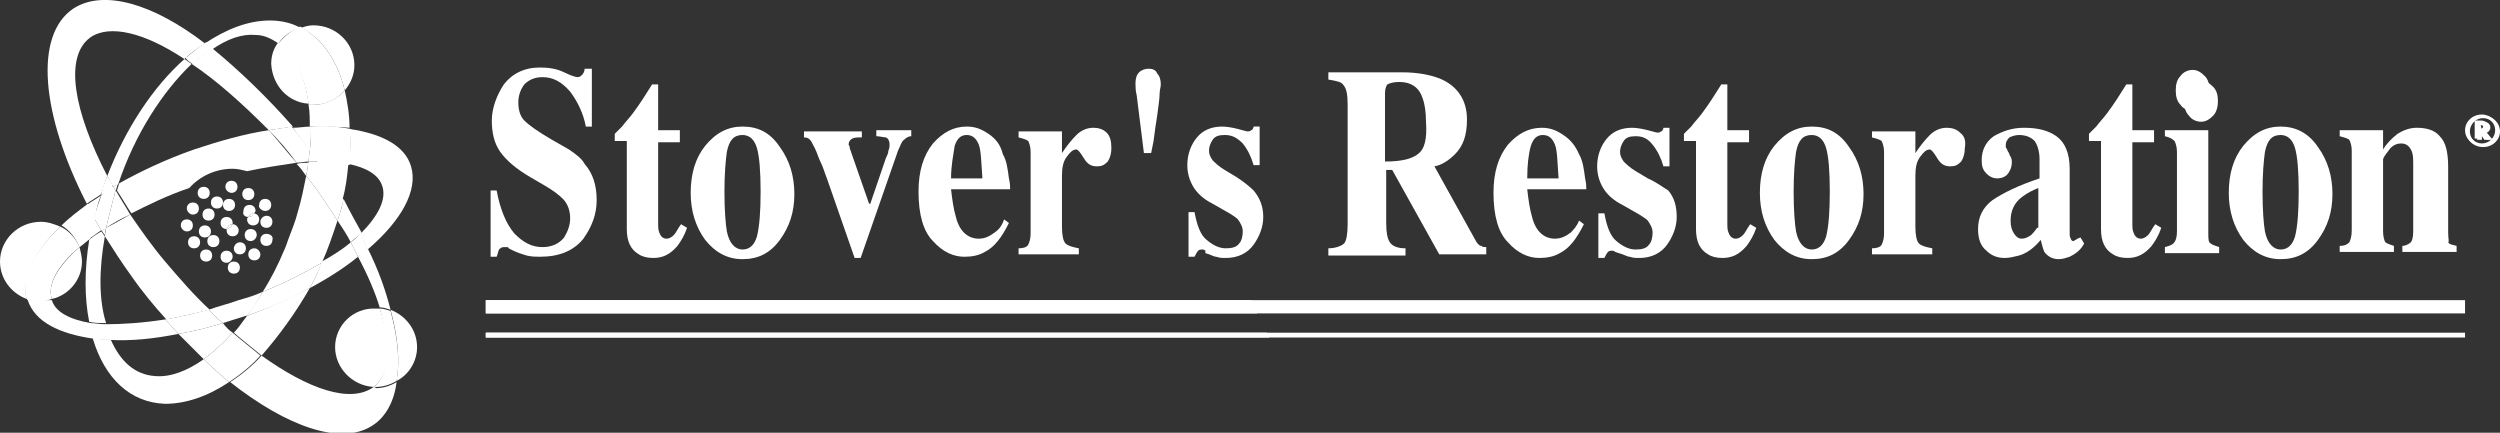 <svg xmlns="http://www.w3.org/2000/svg" xmlns:xlink="http://www.w3.org/1999/xlink" id="Layer_1" x="0px" y="0px" viewBox="0 0 207.4 35.9" style="enable-background:new 0 0 207.4 35.9;" xml:space="preserve">
<rect x="0" y="0" width="207.4" height="35.9" fill="#333333" stroke="none"/>
<style type="text/css">
	.st0{fill:#FFFFFF;}
</style>
<path class="st0" d="M14.8,27.7c-0.4-0.4-0.7-0.8-1.1-1.2c-1.9,0.3-3.6,0.4-5,0.4c0.1,0.5,0.3,0.9,0.4,1.3  C10.9,28.3,12.8,28.1,14.8,27.7"></path>
<path class="st0" d="M28.9,13.6c1.5,0.3,2.5,0.9,2.8,1.8c0.4,1.1-0.3,2.5-1.8,4c0.2,0.4,0.4,0.9,0.6,1.3c2.8-2.4,4.2-4.9,3.6-6.9  c-0.5-1.7-2.4-2.7-5.1-3.1C29.1,11.6,29.1,12.6,28.9,13.6"></path>
<path class="st0" d="M25.7,12.5c0.1-0.7,0.1-1.3,0.1-2c-0.5,0-1,0.1-1.5,0.1C24.7,11.2,25.2,11.8,25.7,12.5"></path>
<path class="st0" d="M15.7,15.6c0.9-1,2.2-1.6,3.6-1.6c0.4,0,0.8,0.1,1.2,0.2c1.4-0.3,2.8-0.5,4.1-0.7c-0.8-0.9-1.5-1.8-2.3-2.7  c-2,0.3-4.1,0.9-6.2,1.6c-2.3,0.8-4.4,1.8-6.2,2.8c-0.1,0.2-0.1,0.4-0.2,0.6c0.4,0.6,0.8,1.3,1.2,1.9C12.3,17,13.9,16.2,15.7,15.6"></path>
<path class="st0" d="M19.8,24.9c-0.8,0.3-1.7,0.5-2.5,0.8c0.4,0.4,0.8,0.8,1.2,1.1c0.6-0.2,1.3-0.4,1.9-0.6c0,0,0.1,0,0.1,0  c0.5-0.6,0.9-1.3,1.3-2C21.2,24.5,20.5,24.7,19.8,24.9"></path>
<path class="st0" d="M25.7,23.9c1.5-0.8,2.9-1.7,4-2.6c-0.2-0.4-0.4-0.8-0.6-1.2c-0.7,0.6-1.5,1.1-2.4,1.6  C26.4,22.5,26.1,23.2,25.7,23.9"></path>
<path class="st0" d="M6.6,20.5c0.3-0.2,0.6-0.5,0.9-0.7c0.1-0.6,0.2-1.1,0.4-1.7c-0.2-0.4-0.4-0.8-0.6-1.2c-0.8,0.6-1.6,1.2-2.2,1.8  C5.8,19.1,6.3,19.8,6.6,20.5"></path>
<path class="st0" d="M4.3,24.9C4.3,24.9,4.3,24.9,4.3,24.9c-0.3,0-0.6,0-0.9,0c-0.4,0-0.8-0.1-1.2-0.2c0,0.1,0,0.1,0.1,0.2  c0.6,1.8,2.6,2.8,5.5,3.2c-0.1-0.4-0.2-0.9-0.3-1.3C5.8,26.5,4.6,25.9,4.3,24.9"></path>
<path class="st0" d="M14.8,27.7c0.7,0.7,1.4,1.4,2.1,2.1c0.8-0.6,1.6-1.3,2.4-2.2c-0.3-0.2-0.6-0.5-0.8-0.8  C17.2,27.2,16,27.5,14.8,27.7"></path>
<path class="st0" d="M22.3,10.8c0.7-0.1,1.3-0.2,2-0.3C22.1,8,19.8,5.8,17.6,4c-0.6,0.4-1.1,0.8-1.7,1.3C18,6.7,20.1,8.6,22.3,10.8"></path>
<path class="st0" d="M31,32.1C30.9,32.1,30.9,32.1,31,32.1c-1.9,1.4-5.4,0.2-9.3-2.6c-0.8,0.9-1.7,1.6-2.6,2.2  c4.7,3.7,9.2,5.3,11.8,3.6c1.1-0.7,1.8-2,2-3.6c-0.5,0.3-1.1,0.5-1.7,0.5C31.1,32.1,31,32.1,31,32.1"></path>
<path class="st0" d="M8.9,14.6C6.1,9.2,5.3,4.7,7.5,3.1C9.1,2,12,2.7,15.3,4.9c0.5-0.5,1.1-0.9,1.7-1.3C12.7,0.3,8.6-0.9,6.1,0.7  C2.8,2.9,3.4,9.5,7.2,16.9c0.4-0.3,0.8-0.5,1.2-0.8C8.6,15.6,8.7,15.1,8.9,14.6"></path>
<path class="st0" d="M31.5,25.5c0.3,0,0.6,0.1,0.9,0.2c-0.4-1.6-1-3.3-1.9-5.1c-0.3,0.2-0.5,0.4-0.8,0.7  C30.5,22.8,31.1,24.2,31.5,25.5"></path>
<path class="st0" d="M9.6,15.8c-0.1,0.2-0.1,0.5-0.2,0.7c-0.2,0.8-0.4,1.6-0.6,2.4c0.6-0.4,1.3-0.8,2-1.1  C10.4,17.1,10,16.5,9.6,15.8"></path>
<path class="st0" d="M17.3,25.7c-1.2,0.3-2.4,0.6-3.6,0.8c0.4,0.4,0.7,0.8,1.1,1.2c1.2-0.2,2.4-0.5,3.7-0.9  C18.1,26.5,17.7,26.1,17.3,25.7"></path>
<path class="st0" d="M22.3,10.8c0.8,0.8,1.6,1.7,2.3,2.7c0.3,0,0.7-0.1,1-0.1c0-0.3,0.1-0.7,0.1-1c-0.5-0.6-1-1.3-1.5-1.9  C23.6,10.6,22.9,10.7,22.3,10.8"></path>
<path class="st0" d="M29.1,20.1c0.2,0.4,0.4,0.8,0.6,1.2c0.3-0.2,0.6-0.4,0.8-0.7c-0.2-0.4-0.4-0.8-0.6-1.3  C29.7,19.6,29.4,19.9,29.1,20.1"></path>
<path class="st0" d="M8,17.4c0.1-0.4,0.2-0.8,0.4-1.2c-0.4,0.3-0.8,0.5-1.2,0.8c0.2,0.4,0.4,0.8,0.6,1.2C7.9,17.9,8,17.6,8,17.4"></path>
<path class="st0" d="M13.7,21.7c-1.1-1.3-2-2.6-2.9-3.9c-0.7,0.4-1.4,0.8-2,1.1c0,0.2-0.1,0.5-0.1,0.7c0.7,1.1,1.4,2.2,2.2,3.3  c0.9,1.3,1.9,2.5,2.9,3.6c1.1-0.2,2.3-0.5,3.6-0.8C16.1,24.5,14.9,23.1,13.7,21.7"></path>
<path class="st0" d="M28.2,17.7c-0.1,0.2-0.1,0.4-0.2,0.6c0.4,0.6,0.8,1.2,1.1,1.8c0.3-0.3,0.6-0.5,0.9-0.8c-0.5-0.9-1-1.8-1.5-2.8  C28.4,17,28.3,17.4,28.2,17.7"></path>
<path class="st0" d="M25.4,14.6c0.1-0.4,0.1-0.8,0.2-1.1c-0.3,0-0.7,0-1,0.1c0,0,0.1,0.1,0.1,0.1C24.9,13.9,25.2,14.3,25.4,14.6"></path>
<path class="st0" d="M25.7,23.9c-1.6,0.8-3.3,1.6-5.2,2.3c-0.4,0.5-0.7,1-1.1,1.4c0.8,0.7,1.6,1.3,2.3,1.9  C23.1,27.9,24.5,26,25.7,23.9"></path>
<path class="st0" d="M21.2,2.9c0.7,0,1.3,0.3,1.9,0.7c0.4-0.6,1.1-1.1,1.8-1.3c-0.7-0.4-1.6-0.6-2.5-0.6c-1.8,0-3.6,0.7-5.4,1.9  c0.2,0.2,0.4,0.3,0.6,0.5C18.9,3.2,20.1,2.8,21.2,2.9"></path>
<path class="st0" d="M9.8,15.3c1.4-4.2,3.7-7.7,6.1-10c-0.2-0.1-0.4-0.3-0.6-0.4c-2.6,2.3-4.9,5.8-6.4,9.7c0.2,0.3,0.3,0.6,0.5,0.9  C9.6,15.4,9.7,15.3,9.8,15.3"></path>
<path class="st0" d="M12.9,31.2c-1.7-0.1-2.9-1.2-3.7-3c-0.5,0-1-0.1-1.5-0.1c1,3.3,3.1,5.3,6,5.4c1.7,0,3.5-0.6,5.3-1.8  c-0.7-0.6-1.4-1.2-2.1-1.9C15.5,30.8,14.1,31.3,12.9,31.2"></path>
<path class="st0" d="M26,8.7c-0.1,0-0.2,0-0.4,0c0.1,0.6,0.1,1.2,0.1,1.8c1.2,0,2.3,0,3.3,0.1c0-1.1-0.2-2.2-0.4-3.1  C28,8.2,27,8.7,26,8.7"></path>
<path class="st0" d="M21.8,24.2c-0.4,0.7-0.9,1.4-1.3,2c1.9-0.7,3.6-1.4,5.2-2.3c0.4-0.7,0.7-1.4,1-2.1  C25.3,22.6,23.6,23.5,21.8,24.2"></path>
<path class="st0" d="M9.4,15.5c0.1,0.1,0.1,0.2,0.2,0.3c0.1-0.2,0.1-0.4,0.2-0.6C9.7,15.3,9.6,15.4,9.4,15.5"></path>
<path class="st0" d="M7.8,18.1c-0.1,0.6-0.3,1.1-0.4,1.7c0.3-0.2,0.6-0.4,1-0.7C8.2,18.8,8,18.4,7.8,18.1"></path>
<path class="st0" d="M25.8,10.5c0,0.6,0,1.3-0.1,2c0.1,0.2,0.3,0.4,0.4,0.6c0.1,0.1,0.2,0.3,0.3,0.4c1,0,1.8,0.1,2.6,0.2  c0.1-1,0.1-2.1,0.1-3C28.1,10.5,26.9,10.4,25.8,10.5"></path>
<path class="st0" d="M8.8,26.9c-0.5,0-0.9-0.1-1.4-0.1c0.1,0.5,0.2,0.9,0.3,1.3c0.5,0.1,1,0.1,1.5,0.1C9,27.8,8.9,27.4,8.8,26.9"></path>
<path class="st0" d="M8.7,19.6c-0.1-0.1-0.2-0.3-0.3-0.4c-0.3,0.2-0.7,0.4-1,0.7C7,22.4,7,24.7,7.4,26.7c0.4,0.1,0.9,0.1,1.4,0.1  C8.2,24.9,8.2,22.4,8.7,19.6"></path>
<path class="st0" d="M23.9,19.9c-0.1,0.3-0.2,0.6-0.3,0.8c-0.5,1.2-1.1,2.4-1.8,3.5c1.8-0.7,3.5-1.6,4.9-2.4  c0.5-1.1,0.9-2.3,1.3-3.5c-0.8-1.2-1.6-2.5-2.6-3.7c-0.2,1-0.4,2-0.7,3C24.5,18.4,24.2,19.1,23.9,19.9"></path>
<path class="st0" d="M28.9,13.6c-0.7-0.1-1.6-0.2-2.6-0.2c0.7,1.1,1.4,2.1,2.1,3.2C28.7,15.6,28.8,14.6,28.9,13.6"></path>
<path class="st0" d="M23.9,19.9c-0.1,0.3-0.2,0.5-0.3,0.8C23.7,20.4,23.8,20.2,23.9,19.9"></path>
<path class="st0" d="M19.3,27.6c-0.8,0.9-1.6,1.6-2.4,2.2c0.7,0.7,1.4,1.3,2.1,1.9c0.9-0.6,1.8-1.3,2.6-2.2  C20.9,28.9,20.1,28.3,19.3,27.6"></path>
<path class="st0" d="M16,5.3c0.5-0.5,1.1-0.9,1.7-1.3c-0.2-0.2-0.4-0.3-0.6-0.5c-0.6,0.4-1.1,0.8-1.7,1.3C15.5,5,15.8,5.2,16,5.3"></path>
<path class="st0" d="M8.9,14.6c-0.2,0.5-0.4,1-0.5,1.6c0.3-0.2,0.7-0.4,1-0.6C9.3,15.2,9.1,14.9,8.9,14.6"></path>
<path class="st0" d="M8.8,18.9c0.2-0.8,0.4-1.6,0.6-2.4c0.1-0.2,0.1-0.5,0.2-0.7c-0.1-0.1-0.1-0.2-0.2-0.3c-0.4,0.2-0.7,0.4-1,0.7  C8.3,16.6,8.1,17,8,17.4c-0.1,0.2-0.1,0.5-0.2,0.7c0.2,0.3,0.4,0.7,0.6,1C8.6,19.1,8.7,19,8.8,18.9"></path>
<path class="st0" d="M26.4,13.4c-0.1-0.1-0.2-0.3-0.3-0.4c-0.1-0.2-0.3-0.4-0.4-0.6c0,0.3-0.1,0.6-0.1,1  C25.9,13.4,26.1,13.4,26.4,13.4"></path>
<path class="st0" d="M25.4,14.6c1,1.2,1.8,2.5,2.6,3.7c0.1-0.2,0.1-0.4,0.2-0.6c0.1-0.4,0.2-0.7,0.3-1.1c-0.6-1.1-1.3-2.1-2.1-3.2  c-0.3,0-0.5,0-0.8,0C25.5,13.8,25.5,14.2,25.4,14.6"></path>
<path class="st0" d="M8.4,19.1c0.1,0.1,0.2,0.3,0.3,0.4c0-0.2,0.1-0.5,0.1-0.7C8.7,19,8.6,19.1,8.4,19.1"></path>
<path class="st0" d="M5,18.8c-0.5-0.2-1-0.4-1.6-0.4c-1.9,0-3.4,1.5-3.4,3.3c0,1.4,0.9,2.6,2.2,3.1C1.8,23,2.9,20.8,5,18.8"></path>
<path class="st0" d="M4.3,24.8c-0.4-1.2,0.5-2.8,2.3-4.3c-0.3-0.7-0.9-1.4-1.6-1.7c-2.2,2.1-3.3,4.2-2.8,6C2.6,24.9,3,25,3.4,25  C3.7,25,4,24.9,4.3,24.8"></path>
<path class="st0" d="M6.8,21.7c0-0.4-0.1-0.8-0.2-1.2c-1.8,1.6-2.7,3.1-2.3,4.3C5.7,24.5,6.8,23.2,6.8,21.7"></path>
<path class="st0" d="M27.8,28.8c0,1.7,1.4,3.2,3.2,3.3c1.4-1.1,1.5-3.5,0.5-6.5c-0.1,0-0.2,0-0.3,0C29.3,25.5,27.8,27,27.8,28.8"></path>
<path class="st0" d="M34.6,28.8c0-1.4-0.9-2.6-2.2-3.1c0.6,2.2,0.8,4.2,0.5,5.9C33.9,31.1,34.6,30,34.6,28.8"></path>
<path class="st0" d="M32.4,25.8c-0.3-0.1-0.6-0.2-0.9-0.2c0.9,3.1,0.8,5.5-0.5,6.5c0.1,0,0.1,0,0.2,0c0.6,0,1.2-0.2,1.7-0.5  C33.2,30,33,28,32.4,25.8"></path>
<path class="st0" d="M28.6,7.5c0.5-0.6,0.8-1.3,0.8-2.1c0-1.8-1.5-3.3-3.4-3.3c-0.4,0-0.7,0.1-1,0.2C26.7,3.2,28,5,28.6,7.5"></path>
<path class="st0" d="M25.6,8.6c-0.3-2.4-1.2-4.2-2.5-5.1c-0.4,0.5-0.6,1.1-0.6,1.8C22.6,7.1,23.9,8.5,25.6,8.6"></path>
<path class="st0" d="M23.1,3.6c1.3,0.9,2.2,2.7,2.5,5.1c0.1,0,0.2,0,0.4,0c1.1,0,2-0.5,2.6-1.2C28,5,26.7,3.2,24.9,2.2  C24.2,2.5,23.6,3,23.1,3.6"></path>
<path class="st0" d="M15.5,19.2c0.3,0,0.5-0.2,0.5-0.5c0-0.3-0.2-0.5-0.5-0.5c-0.3,0-0.5,0.2-0.5,0.5C15,18.9,15.2,19.2,15.5,19.2"></path>
<path class="st0" d="M16.1,19.6c-0.3,0-0.5,0.2-0.5,0.5c0,0.3,0.2,0.5,0.5,0.5c0.3,0,0.5-0.2,0.5-0.5C16.6,19.8,16.4,19.6,16.1,19.6  "></path>
<path class="st0" d="M17.1,20.7c-0.3,0-0.5,0.2-0.5,0.5c0,0.3,0.2,0.5,0.5,0.5c0.3,0,0.5-0.2,0.5-0.5C17.6,20.9,17.4,20.7,17.1,20.7  "></path>
<path class="st0" d="M19.4,21.7c-0.3,0-0.5,0.2-0.5,0.5c0,0.3,0.2,0.5,0.5,0.5c0.3,0,0.5-0.2,0.5-0.5C19.9,21.9,19.7,21.7,19.4,21.7  "></path>
<path class="st0" d="M19.3,21.3c0-0.3-0.2-0.5-0.5-0.5c-0.3,0-0.5,0.2-0.5,0.5c0,0.3,0.2,0.5,0.5,0.5C19.1,21.8,19.3,21.5,19.3,21.3  "></path>
<path class="st0" d="M17.7,19.5c-0.3,0-0.5,0.2-0.5,0.5c0,0.3,0.2,0.5,0.5,0.5c0.3,0,0.5-0.2,0.5-0.5C18.2,19.7,18,19.5,17.7,19.5"></path>
<path class="st0" d="M16.5,19.2c0,0.3,0.2,0.5,0.5,0.5c0.3,0,0.5-0.2,0.5-0.5c0-0.3-0.2-0.5-0.5-0.5C16.7,18.7,16.5,18.9,16.5,19.2"></path>
<path class="st0" d="M19.4,20.6c0,0.3,0.2,0.5,0.5,0.5c0.3,0,0.5-0.2,0.5-0.5c0-0.3-0.2-0.5-0.5-0.5C19.6,20.1,19.4,20.4,19.4,20.6"></path>
<path class="st0" d="M21.1,20.6c-0.3,0-0.5,0.2-0.5,0.5c0,0.3,0.2,0.5,0.5,0.5c0.3,0,0.5-0.2,0.5-0.5C21.6,20.9,21.4,20.6,21.1,20.6  "></path>
<path class="st0" d="M16,17.8c0.3,0,0.5-0.2,0.5-0.5c0-0.3-0.2-0.5-0.5-0.5c-0.3,0-0.5,0.2-0.5,0.5C15.5,17.5,15.7,17.8,16,17.8"></path>
<path class="st0" d="M16.9,16.5c0.3,0,0.5-0.2,0.5-0.5c0-0.3-0.2-0.5-0.5-0.5c-0.3,0-0.5,0.2-0.5,0.5C16.4,16.3,16.6,16.5,16.9,16.5  "></path>
<path class="st0" d="M17.8,17.8c0-0.3-0.2-0.5-0.5-0.5c-0.3,0-0.5,0.2-0.5,0.5c0,0.3,0.2,0.5,0.5,0.5C17.6,18.3,17.8,18.1,17.8,17.8  "></path>
<path class="st0" d="M18,17.3c0.3,0,0.5-0.2,0.5-0.5c0-0.3-0.2-0.5-0.5-0.5c-0.3,0-0.5,0.2-0.5,0.5C17.5,17.1,17.7,17.3,18,17.3"></path>
<path class="st0" d="M19.2,16c0.3,0,0.5-0.2,0.5-0.5c0-0.3-0.2-0.5-0.5-0.5c-0.3,0-0.5,0.2-0.5,0.5C18.7,15.8,19,16,19.2,16"></path>
<path class="st0" d="M20.6,16.6c0.3,0,0.5-0.2,0.5-0.5c0-0.3-0.2-0.5-0.5-0.5c-0.3,0-0.5,0.2-0.5,0.5C20.1,16.4,20.3,16.6,20.6,16.6  "></path>
<path class="st0" d="M22,17.5c0.3,0,0.5-0.2,0.5-0.5c0-0.3-0.2-0.5-0.5-0.5c-0.3,0-0.5,0.2-0.5,0.5C21.4,17.2,21.7,17.5,22,17.5"></path>
<path class="st0" d="M21.6,18.4c0,0.3,0.2,0.5,0.5,0.5c0.3,0,0.5-0.2,0.5-0.5c0-0.3-0.2-0.5-0.5-0.5C21.9,17.9,21.6,18.1,21.6,18.4"></path>
<path class="st0" d="M22.1,19.4c-0.3,0-0.5,0.2-0.5,0.5c0,0.3,0.2,0.5,0.5,0.5c0.3,0,0.5-0.2,0.5-0.5C22.7,19.6,22.4,19.4,22.1,19.4  "></path>
<path class="st0" d="M19,17.5c0.3,0,0.5-0.2,0.5-0.5c0-0.3-0.2-0.5-0.5-0.5c-0.3,0-0.5,0.2-0.5,0.5C18.5,17.3,18.7,17.5,19,17.5"></path>
<path class="st0" d="M19.3,18.6C19.3,18.6,19.3,18.6,19.3,18.6c0,0,0-0.1,0-0.1c0-0.3-0.2-0.5-0.5-0.5c-0.3,0-0.5,0.2-0.5,0.5  c0,0.3,0.2,0.5,0.5,0.5C18.9,18.8,19,18.6,19.3,18.6"></path>
<path class="st0" d="M21.3,19.5c0-0.3-0.2-0.5-0.5-0.5c-0.3,0-0.5,0.2-0.5,0.5c0,0.3,0.2,0.5,0.5,0.5C21.1,20,21.3,19.7,21.3,19.5"></path>
<path class="st0" d="M19.3,18.6C19.2,18.8,19,19,18.8,19c0,0,0,0,0,0c0,0,0,0.1,0,0.1c0,0.3,0.2,0.5,0.5,0.5c0.3,0,0.5-0.2,0.5-0.5  C19.8,18.9,19.6,18.6,19.3,18.6"></path>
<path class="st0" d="M19.3,18.6C19.3,18.6,19.3,18.6,19.3,18.6c-0.3,0-0.4,0.2-0.5,0.4c0,0,0,0,0,0C19,19,19.2,18.8,19.3,18.6"></path>
<path class="st0" d="M20.6,18c0.1-0.2,0.3-0.3,0.5-0.3c0,0,0,0,0,0c0-0.1,0.1-0.1,0.1-0.2c0-0.3-0.2-0.5-0.5-0.5  c-0.3,0-0.5,0.2-0.5,0.5C20.1,17.8,20.3,18,20.6,18"></path>
<path class="st0" d="M20.6,18C20.6,18,20.6,18,20.6,18c-0.1,0.1-0.1,0.1-0.1,0.2c0,0.3,0.2,0.5,0.5,0.5c0.3,0,0.5-0.2,0.5-0.5  c0-0.3-0.2-0.5-0.5-0.5C21,17.9,20.8,18,20.6,18"></path>
<path class="st0" d="M20.6,18C20.6,18,20.6,18,20.6,18c0.2,0,0.4-0.1,0.5-0.3c0,0,0,0,0,0C20.9,17.7,20.7,17.8,20.6,18"></path>
<path class="st0" d="M47.2,12.4l-1.4-0.8c-1.2-0.7-1.9-1.2-2.3-1.6C43.2,9.7,43,9.2,43,8.5c0-0.6,0.2-1.1,0.5-1.5  c0.4-0.4,0.9-0.6,1.5-0.6c0.9,0,1.6,0.4,2.3,1.2c0.6,0.8,1.1,1.8,1.3,2.9h0.5V5.7h-0.6c0,0.2-0.1,0.4-0.2,0.5  c-0.1,0.1-0.2,0.2-0.4,0.2c-0.1,0-0.5-0.1-1.1-0.4c-0.6-0.3-1.3-0.4-2-0.4c-1.3,0-2.3,0.5-3,1.4c-0.6,0.9-1,2-1,3  c0,1,0.2,1.9,0.7,2.6c0.5,0.7,1.3,1.4,2.5,2.1l1.2,0.7c0.7,0.4,1.2,0.8,1.5,1.1c0.4,0.4,0.6,1,0.6,1.6c0,0.6-0.2,1.1-0.5,1.6  c-0.4,0.5-1,0.8-1.8,0.8c-0.9,0-1.6-0.4-2.3-1.1c-0.7-0.8-1.2-2-1.5-3.6h-0.5v5.5h0.5c0.1-0.2,0.1-0.4,0.2-0.6  c0.1-0.1,0.2-0.2,0.4-0.2c0.1,0,0.1,0,0.2,0c0.1,0,0.2,0,0.2,0.1l0.4,0.2c0.4,0.2,0.8,0.3,1.1,0.4c0.4,0.1,0.8,0.1,1.1,0.1  c1.6,0,2.8-0.5,3.6-1.5c0.7-1,1.1-2,1.1-3.2c0-1.2-0.3-2.2-1-3C48.3,13.2,47.8,12.8,47.2,12.4"></path>
<path class="st0" d="M55.9,19.5c-0.2,0.2-0.4,0.3-0.6,0.3c-0.3,0-0.5-0.2-0.6-0.5c-0.1-0.2-0.1-0.5-0.1-0.8v-6.7h1.8v-1h-1.8V7h-0.5  c-0.5,0.8-1,1.6-1.6,2.4c-0.3,0.4-0.6,0.7-0.9,1.1c-0.2,0.2-0.5,0.5-0.6,0.6v0.6h1V19c0,1,0.3,1.7,1,2.1c0.3,0.2,0.7,0.3,1.2,0.3  c0.8,0,1.4-0.3,2-1c0.3-0.4,0.6-0.9,0.8-1.5l-0.5-0.3C56.2,19,56.1,19.3,55.9,19.5"></path>
<path class="st0" d="M61.6,10.5c-1.2,0-2.2,0.5-3.1,1.6c-0.8,1-1.2,2.3-1.2,3.9c0,1.5,0.4,2.8,1.2,3.9c0.8,1,1.8,1.6,3.1,1.6  c1.3,0,2.3-0.5,3.1-1.6c0.8-1.1,1.2-2.3,1.2-3.8c0-1.5-0.4-2.8-1.2-3.9C63.9,11,62.9,10.5,61.6,10.5 M62.8,19.6  c-0.2,0.7-0.6,1.1-1.2,1.1c-0.6,0-1.1-0.5-1.3-1.5c-0.1-0.6-0.2-1.7-0.2-3.3c0-1.5,0.1-2.6,0.2-3.3c0.2-1,0.6-1.4,1.3-1.4  c0.6,0,1,0.4,1.2,1.1c0.2,0.7,0.3,1.9,0.3,3.6C63.1,17.6,63,18.8,62.8,19.6z"></path>
<path class="st0" d="M72.7,11.3c0.3,0,0.6,0.1,0.8,0.1c0.2,0.1,0.3,0.3,0.3,0.6c0,0.1,0,0.3-0.1,0.5c0,0.2-0.1,0.4-0.2,0.6l-1.3,3.8  h-0.1l-1.5-4.3c0-0.1-0.1-0.2-0.1-0.3c0-0.2-0.1-0.3-0.1-0.3c0-0.2,0.1-0.4,0.3-0.5c0.2-0.1,0.4-0.1,0.8-0.1v-0.5h-4.8v0.5  c0.3,0,0.4,0.1,0.5,0.2c0.1,0.1,0.2,0.3,0.4,0.7c0.2,0.4,0.3,0.8,0.5,1.2c0.2,0.4,0.3,0.8,0.5,1.3l2.3,6.6h0.5l3.1-8.9  c0.2-0.4,0.3-0.8,0.5-0.9c0.2-0.2,0.4-0.3,0.6-0.3v-0.5h-2.9V11.3z"></path>
<path class="st0" d="M82.5,19.3c-0.4,0.3-0.8,0.5-1.3,0.5c-0.9,0-1.6-0.6-1.9-1.8c-0.2-0.7-0.3-1.4-0.4-2.3h4.9c0-0.2,0-0.5-0.1-0.9  c-0.1-0.8-0.2-1.5-0.5-2C83,12,82.6,11.5,82,11.1c-0.6-0.4-1.1-0.6-1.8-0.6c-1.1,0-2,0.5-2.8,1.4c-0.8,1-1.2,2.3-1.2,4  c0,1.9,0.4,3.3,1.2,4.1c0.8,0.9,1.7,1.3,2.6,1.3c0.6,0,1.2-0.1,1.7-0.4c0.8-0.4,1.4-1.2,2-2.4l-0.4-0.3  C83.1,18.8,82.8,19.1,82.5,19.3 M79.2,12.1c0.2-0.6,0.5-0.9,1-0.9c0.5,0,0.8,0.3,1,0.8c0.2,0.5,0.2,1.5,0.3,2.8h-2.6  C78.9,13.7,79.1,12.8,79.2,12.1z"></path>
<path class="st0" d="M91.8,11c-0.3-0.3-0.7-0.4-1.1-0.4c-0.5,0-1,0.2-1.4,0.6c-0.4,0.4-0.8,0.9-1.2,1.5v-1.8h-3.6v0.5  c0.4,0.1,0.7,0.2,0.8,0.3c0.1,0.2,0.2,0.5,0.2,0.9v6.1l0,0.7c0,0.4-0.1,0.7-0.2,0.9c-0.1,0.2-0.4,0.3-0.8,0.3v0.5h5v-0.5  c-0.5-0.1-0.9-0.2-1.1-0.4c-0.2-0.2-0.3-0.7-0.3-1.4v-4.2c0-0.7,0.1-1.2,0.4-1.6c0.3-0.4,0.5-0.6,0.8-0.6c0.1,0,0.3,0.2,0.6,0.7  c0.3,0.5,0.6,0.7,1.1,0.7c0.4,0,0.6-0.1,0.9-0.4c0.2-0.3,0.3-0.7,0.3-1.1C92.2,11.7,92.1,11.3,91.8,11"></path>
<path class="st0" d="M95.3,5.7c-0.3,0-0.6,0.1-0.8,0.3c-0.2,0.2-0.3,0.5-0.3,0.9c0,0.3,0,0.6,0.1,1l0.6,4.8h0.6l0.2-1  c0.1-0.8,0.2-1.5,0.3-2.1c0.1-0.8,0.2-1.4,0.2-1.8c0-0.3,0.1-0.6,0.1-0.8c0-0.4-0.1-0.7-0.3-0.9C95.9,5.8,95.6,5.7,95.3,5.7"></path>
<path class="st0" d="M104,15.8c-0.3-0.3-0.8-0.7-1.4-1.1l-1-0.6c-0.5-0.3-0.8-0.6-1-0.8c-0.2-0.3-0.3-0.5-0.3-0.8  c0-0.3,0.1-0.6,0.3-0.9c0.2-0.3,0.5-0.4,1-0.4c0.6,0,1,0.2,1.5,0.7c0.4,0.5,0.7,1.1,0.9,1.8h0.5v-3.2h-0.5c0,0.1-0.1,0.3-0.2,0.3  c-0.1,0.1-0.2,0.1-0.3,0.1c-0.1,0-0.4-0.1-0.8-0.2c-0.4-0.1-0.9-0.2-1.3-0.2c-0.9,0-1.6,0.3-2.1,0.9c-0.5,0.6-0.8,1.4-0.8,2.3  c0,0.7,0.2,1.3,0.5,1.8c0.3,0.5,0.8,1,1.6,1.4l1.4,0.8c0.3,0.2,0.5,0.3,0.7,0.5c0.2,0.3,0.4,0.6,0.4,1c0,0.4-0.1,0.8-0.3,1  c-0.2,0.3-0.6,0.4-1.1,0.4c-0.5,0-1-0.2-1.6-0.7c-0.5-0.4-0.8-1.2-1-2.3h-0.5v3.7h0.5c0.1-0.2,0.2-0.4,0.3-0.5  c0.1-0.1,0.2-0.1,0.3-0.1c0,0,0.1,0,0.1,0c0,0,0.1,0,0.2,0.1L100,21c0.4,0.1,0.7,0.3,0.9,0.3c0.3,0.1,0.5,0.1,0.8,0.1  c1,0,1.8-0.4,2.3-1.1c0.5-0.7,0.8-1.5,0.8-2.3C104.8,17.1,104.5,16.4,104,15.8"></path>
<rect x="40.3" y="27.6" class="st0" width="164.2" height="0.4"></rect>
<rect x="40.3" y="24.9" class="st0" width="164.2" height="1.1"></rect>
<path class="st0" d="M103.8,24.9H40.3V26h64C104.2,25.6,104,25.2,103.8,24.9 M40.3,27.6v0.4h65c-0.1-0.1-0.1-0.3-0.2-0.4H40.3z"></path>
<path class="st0" d="M182.6,10.1c0.4,0,0.7-0.2,1-0.5c0.3-0.3,0.4-0.8,0.4-1.2c0-0.5-0.1-0.9-0.4-1.2c-0.3-0.3-0.6-0.5-1-0.5  c-0.4,0-0.8,0.2-1,0.5c-0.3,0.3-0.4,0.7-0.4,1.2c0,0.5,0.1,0.9,0.4,1.2C181.8,9.9,182.2,10.1,182.6,10.1"></path>
<path class="st0" d="M122.5,20.1l-3.5-6.3c0.6-0.1,1.2-0.5,1.7-1c0.7-0.7,1-1.6,1-2.9c0-1.6-0.8-2.8-2.3-3.4  c-0.8-0.3-1.8-0.5-3.1-0.5h-6.1v0.6c0.6,0.1,1.1,0.2,1.2,0.4c0.3,0.3,0.4,0.8,0.4,1.7v9.9c0,0.8-0.1,1.4-0.3,1.6  c-0.2,0.2-0.7,0.4-1.3,0.4v0.6h6.4v-0.6c-0.7,0-1.1-0.2-1.3-0.5c-0.2-0.3-0.3-0.8-0.3-1.6v-4.4h0.5l3.9,7h3.9v-0.6  c-0.2,0-0.3,0-0.4-0.1C122.7,20.4,122.6,20.2,122.5,20.1 M117.6,12.8c-0.5,0.4-1.4,0.6-2.7,0.6V7.7c0-0.3,0.1-0.6,0.2-0.7  c0.2-0.1,0.5-0.2,1-0.2c0.9,0,1.6,0.4,1.9,1.3c0.2,0.5,0.3,1.2,0.3,2C118.4,11.5,118.2,12.4,117.6,12.8z"></path>
<path class="st0" d="M130.3,19.3c-0.4,0.3-0.8,0.5-1.3,0.5c-0.9,0-1.6-0.6-1.9-1.8c-0.2-0.7-0.3-1.4-0.4-2.3h4.9  c0-0.2,0-0.5-0.1-0.9c-0.1-0.8-0.2-1.5-0.5-2c-0.3-0.7-0.7-1.2-1.3-1.6c-0.6-0.4-1.1-0.6-1.8-0.6c-1.1,0-2,0.5-2.8,1.4  c-0.8,1-1.2,2.3-1.2,4c0,1.9,0.4,3.3,1.2,4.1c0.8,0.9,1.7,1.3,2.6,1.3c0.6,0,1.2-0.1,1.7-0.4c0.8-0.4,1.4-1.2,2-2.4l-0.4-0.3  C130.8,18.8,130.5,19.1,130.3,19.3 M127,12.1c0.2-0.6,0.5-0.9,1-0.9c0.5,0,0.8,0.3,1,0.8c0.2,0.5,0.2,1.5,0.3,2.8h-2.6  C126.7,13.7,126.8,12.8,127,12.1z"></path>
<path class="st0" d="M136.7,14.8l-1-0.6c-0.5-0.3-0.8-0.6-1-0.8c-0.2-0.3-0.3-0.5-0.3-0.8c0-0.3,0.1-0.6,0.3-0.9  c0.2-0.3,0.5-0.4,1-0.4c0.6,0,1,0.2,1.4,0.7c0.4,0.5,0.7,1.1,0.9,1.8h0.5v-3.2H138c0,0.1-0.1,0.3-0.2,0.3c-0.1,0.1-0.2,0.1-0.3,0.1  c-0.1,0-0.4-0.1-0.8-0.2c-0.4-0.1-0.9-0.2-1.3-0.2c-0.9,0-1.6,0.3-2.1,0.9c-0.5,0.6-0.8,1.4-0.8,2.3c0,0.7,0.2,1.3,0.5,1.8  c0.3,0.5,0.8,1,1.6,1.4l1.4,0.8c0.3,0.2,0.5,0.3,0.7,0.5c0.2,0.3,0.4,0.6,0.4,1c0,0.4-0.1,0.8-0.3,1c-0.2,0.3-0.6,0.4-1.1,0.4  c-0.5,0-1-0.2-1.6-0.7c-0.5-0.4-0.8-1.2-1-2.3h-0.5v3.7h0.5c0.1-0.2,0.2-0.4,0.3-0.5c0.1-0.1,0.2-0.1,0.3-0.1c0,0,0.1,0,0.1,0  c0,0,0.1,0,0.2,0.1l0.3,0.1c0.4,0.1,0.7,0.3,0.9,0.3c0.3,0.1,0.5,0.1,0.8,0.1c1,0,1.8-0.4,2.3-1.1c0.5-0.7,0.8-1.5,0.8-2.3  c0-0.9-0.2-1.6-0.7-2.2C137.9,15.5,137.4,15.1,136.7,14.8"></path>
<path class="st0" d="M144.6,19.5c-0.2,0.2-0.4,0.3-0.6,0.3c-0.3,0-0.5-0.2-0.6-0.5c-0.1-0.2-0.1-0.5-0.1-0.8v-6.7h1.8v-1h-1.8V7  h-0.5c-0.5,0.8-1,1.6-1.6,2.4c-0.3,0.4-0.6,0.7-0.9,1.1c-0.2,0.2-0.5,0.5-0.6,0.6v0.6h1V19c0,1,0.3,1.7,1,2.1  c0.3,0.2,0.7,0.3,1.2,0.3c0.8,0,1.4-0.3,2-1c0.3-0.4,0.6-0.9,0.8-1.5l-0.5-0.3C144.9,19,144.8,19.3,144.6,19.5"></path>
<path class="st0" d="M150.3,10.5c-1.2,0-2.2,0.5-3.1,1.6c-0.8,1-1.2,2.3-1.2,3.9c0,1.5,0.4,2.8,1.2,3.9c0.8,1,1.8,1.6,3.1,1.6  c1.3,0,2.3-0.5,3.1-1.6c0.8-1.1,1.2-2.3,1.2-3.8c0-1.5-0.4-2.8-1.2-3.9C152.6,11,151.6,10.5,150.3,10.5 M151.5,19.6  c-0.2,0.7-0.6,1.1-1.2,1.1c-0.6,0-1.1-0.5-1.3-1.5c-0.1-0.6-0.2-1.7-0.2-3.3c0-1.5,0.1-2.6,0.2-3.3c0.2-1,0.6-1.4,1.3-1.4  c0.6,0,1,0.4,1.2,1.1c0.2,0.7,0.3,1.9,0.3,3.6C151.8,17.6,151.7,18.8,151.5,19.6z"></path>
<path class="st0" d="M162.6,11c-0.3-0.3-0.7-0.4-1.1-0.4c-0.5,0-1,0.2-1.4,0.6c-0.4,0.4-0.8,0.9-1.2,1.5v-1.8h-3.6v0.5  c0.4,0.1,0.7,0.2,0.8,0.3c0.1,0.2,0.2,0.5,0.2,0.9v6.1l0,0.7c0,0.4-0.1,0.7-0.2,0.9c-0.1,0.2-0.4,0.3-0.8,0.3v0.5h5v-0.5  c-0.5-0.1-0.9-0.2-1.1-0.4c-0.2-0.2-0.3-0.7-0.3-1.4v-4.2c0-0.7,0.1-1.2,0.4-1.6c0.3-0.4,0.5-0.6,0.8-0.6c0.1,0,0.3,0.2,0.6,0.7  c0.3,0.5,0.6,0.7,1.1,0.7c0.4,0,0.6-0.1,0.9-0.4c0.2-0.3,0.3-0.7,0.3-1.1C163.1,11.7,163,11.3,162.6,11"></path>
<path class="st0" d="M172.2,19.9c-0.1,0-0.1,0.1-0.2,0.1c-0.1,0-0.2-0.1-0.2-0.2c-0.1-0.1-0.1-0.3-0.1-0.4V14c0-1.3-0.4-2.2-1.1-2.7  c-0.7-0.5-1.6-0.7-2.7-0.7c-1,0-1.8,0.3-2.5,0.7c-0.7,0.5-1,1.2-1,2c0,0.5,0.1,0.8,0.4,1.1c0.3,0.3,0.6,0.4,0.9,0.4  c0.3,0,0.6-0.1,0.8-0.3c0.2-0.2,0.4-0.6,0.4-1c0-0.2,0-0.3-0.1-0.5c-0.1-0.1-0.1-0.3-0.2-0.4l-0.1-0.2c0-0.1-0.1-0.1-0.1-0.2  c0-0.1,0-0.1,0-0.2c0-0.2,0.1-0.4,0.3-0.6c0.2-0.1,0.5-0.2,0.8-0.2c0.6,0,1,0.2,1.3,0.5c0.2,0.3,0.4,0.8,0.4,1.5v1.6  c-1.8,0.6-3,1.2-3.9,1.8c-0.8,0.6-1.2,1.4-1.2,2.4c0,0.8,0.2,1.4,0.7,1.8c0.4,0.4,0.9,0.6,1.5,0.6c0.4,0,0.8-0.1,1.2-0.2  c0.7-0.2,1.3-0.7,1.8-1.3c0.1,0.4,0.2,0.8,0.3,1c0.3,0.4,0.7,0.6,1.2,0.6c0.3,0,0.6-0.1,0.9-0.2c0.4-0.2,0.9-0.5,1.2-1.1l-0.3-0.5  C172.3,19.8,172.2,19.9,172.2,19.9 M169,18.9c-0.2,0.3-0.4,0.5-0.5,0.6c-0.3,0.2-0.5,0.3-0.8,0.3c-0.2,0-0.4-0.1-0.6-0.4  c-0.2-0.3-0.3-0.6-0.3-1.1c0-0.8,0.3-1.5,1-2c0.4-0.3,0.8-0.5,1.3-0.7V18.9z"></path>
<path class="st0" d="M178.2,19.5c-0.2,0.2-0.4,0.3-0.6,0.3c-0.3,0-0.5-0.2-0.6-0.5c-0.1-0.2-0.1-0.5-0.1-0.8v-6.7h1.8v-1h-1.8V7  h-0.5c-0.5,0.8-1,1.6-1.6,2.4c-0.3,0.4-0.6,0.7-0.9,1.1c-0.2,0.2-0.5,0.5-0.6,0.6v0.6h1V19c0,1,0.3,1.7,1,2.1  c0.3,0.2,0.7,0.3,1.2,0.3c0.8,0,1.4-0.3,2-1c0.3-0.4,0.6-0.9,0.8-1.5l-0.5-0.3C178.5,19,178.4,19.3,178.2,19.5"></path>
<path class="st0" d="M181.9,9.2c0.4,0,0.7-0.2,1-0.5c0.3-0.3,0.4-0.8,0.4-1.2c0-0.5-0.1-0.9-0.4-1.2c-0.3-0.3-0.6-0.5-1-0.5  c-0.4,0-0.8,0.2-1,0.5c-0.3,0.3-0.4,0.7-0.4,1.2c0,0.5,0.1,0.9,0.4,1.2C181.1,9,181.5,9.2,181.9,9.2"></path>
<path class="st0" d="M183.2,19.3v-8.5h-3.6v0.5c0.4,0.1,0.6,0.2,0.8,0.4c0.1,0.2,0.2,0.5,0.2,0.9v6.6c0,0.5-0.1,0.8-0.3,1  c-0.1,0.1-0.3,0.2-0.7,0.3v0.5h4.5v-0.5c-0.3-0.1-0.6-0.2-0.7-0.3C183.2,20.1,183.2,19.8,183.2,19.3"></path>
<path class="st0" d="M189.2,10.5c-1.2,0-2.2,0.5-3.1,1.6c-0.8,1-1.2,2.3-1.2,3.9c0,1.5,0.4,2.8,1.2,3.9c0.8,1,1.8,1.6,3.1,1.6  c1.3,0,2.3-0.5,3.1-1.6c0.8-1.1,1.2-2.3,1.2-3.8c0-1.5-0.4-2.8-1.2-3.9C191.5,11,190.4,10.5,189.2,10.5 M190.4,19.6  c-0.2,0.7-0.6,1.1-1.2,1.1c-0.6,0-1.1-0.5-1.3-1.5c-0.1-0.6-0.2-1.7-0.2-3.3c0-1.5,0.1-2.6,0.2-3.3c0.2-1,0.6-1.4,1.3-1.4  c0.6,0,1,0.4,1.2,1.1c0.2,0.7,0.3,1.9,0.3,3.6C190.7,17.6,190.6,18.8,190.4,19.6z"></path>
<path class="st0" d="M203.1,19.3v-5.4c0-1.3-0.2-2.1-0.7-2.6c-0.4-0.5-1.1-0.7-1.9-0.7c-0.6,0-1.1,0.2-1.6,0.5  c-0.5,0.4-0.9,0.8-1.2,1.3v-1.6h-3.6v0.5c0.4,0.1,0.7,0.2,0.8,0.3c0.1,0.2,0.2,0.5,0.2,0.9v6.6c0,0.5-0.1,0.8-0.2,1  c-0.2,0.2-0.4,0.3-0.8,0.3v0.5h4.5v-0.5c-0.3-0.1-0.6-0.2-0.7-0.3c-0.1-0.1-0.2-0.5-0.2-0.9v-6c0.1-0.3,0.4-0.6,0.6-0.9  c0.3-0.3,0.6-0.4,0.9-0.4c0.4,0,0.7,0.2,0.9,0.7c0.1,0.3,0.1,0.6,0.1,1.2v5.4c0,0.5-0.1,0.8-0.2,0.9c-0.1,0.1-0.4,0.3-0.7,0.3v0.5  h4.5v-0.5c-0.3-0.1-0.6-0.1-0.7-0.3C203.2,20.1,203.1,19.8,203.1,19.3"></path>
<path class="st0" d="M206.6,10.6c0-0.3-0.2-0.5-0.6-0.5h-0.5v1.5h0.4v-0.6l0.4,0.6h0.5l-0.5-0.6C206.4,11,206.6,10.8,206.6,10.6   M205.9,10.8L205.9,10.8l-0.1-0.4h0.1c0.2,0,0.3,0.1,0.3,0.2C206.2,10.8,206.1,10.8,205.9,10.8z"></path>
<path class="st0" d="M206,9.6c-0.8,0-1.4,0.6-1.4,1.3c0,0.7,0.6,1.3,1.4,1.3c0.8,0,1.4-0.6,1.4-1.3C207.4,10.2,206.8,9.6,206,9.6   M206,12c-0.6,0-1.1-0.5-1.1-1.1c0-0.6,0.5-1.1,1.1-1.1c0.6,0,1.1,0.5,1.1,1.1C207.1,11.5,206.6,12,206,12z"></path>
<path class="st0" d="M205.9,9.5c-0.8,0-1.4,0.6-1.4,1.3c0,0.7,0.6,1.3,1.4,1.3c0.8,0,1.4-0.6,1.4-1.3  C207.3,10.1,206.6,9.5,205.9,9.5 M205.9,11.9c-0.6,0-1.1-0.5-1.1-1.1c0-0.6,0.5-1.1,1.1-1.1c0.6,0,1.1,0.5,1.1,1.1  C207,11.4,206.5,11.9,205.9,11.9z"></path>
<path class="st0" d="M206.4,10.5c0-0.3-0.2-0.5-0.6-0.5h-0.5v1.5h0.4V11l0.4,0.6h0.5l-0.5-0.6C206.3,10.9,206.4,10.7,206.4,10.5   M205.7,10.7L205.7,10.7l-0.1-0.4h0.1c0.2,0,0.3,0.1,0.3,0.2C206,10.6,205.9,10.7,205.7,10.7z"></path>
</svg>